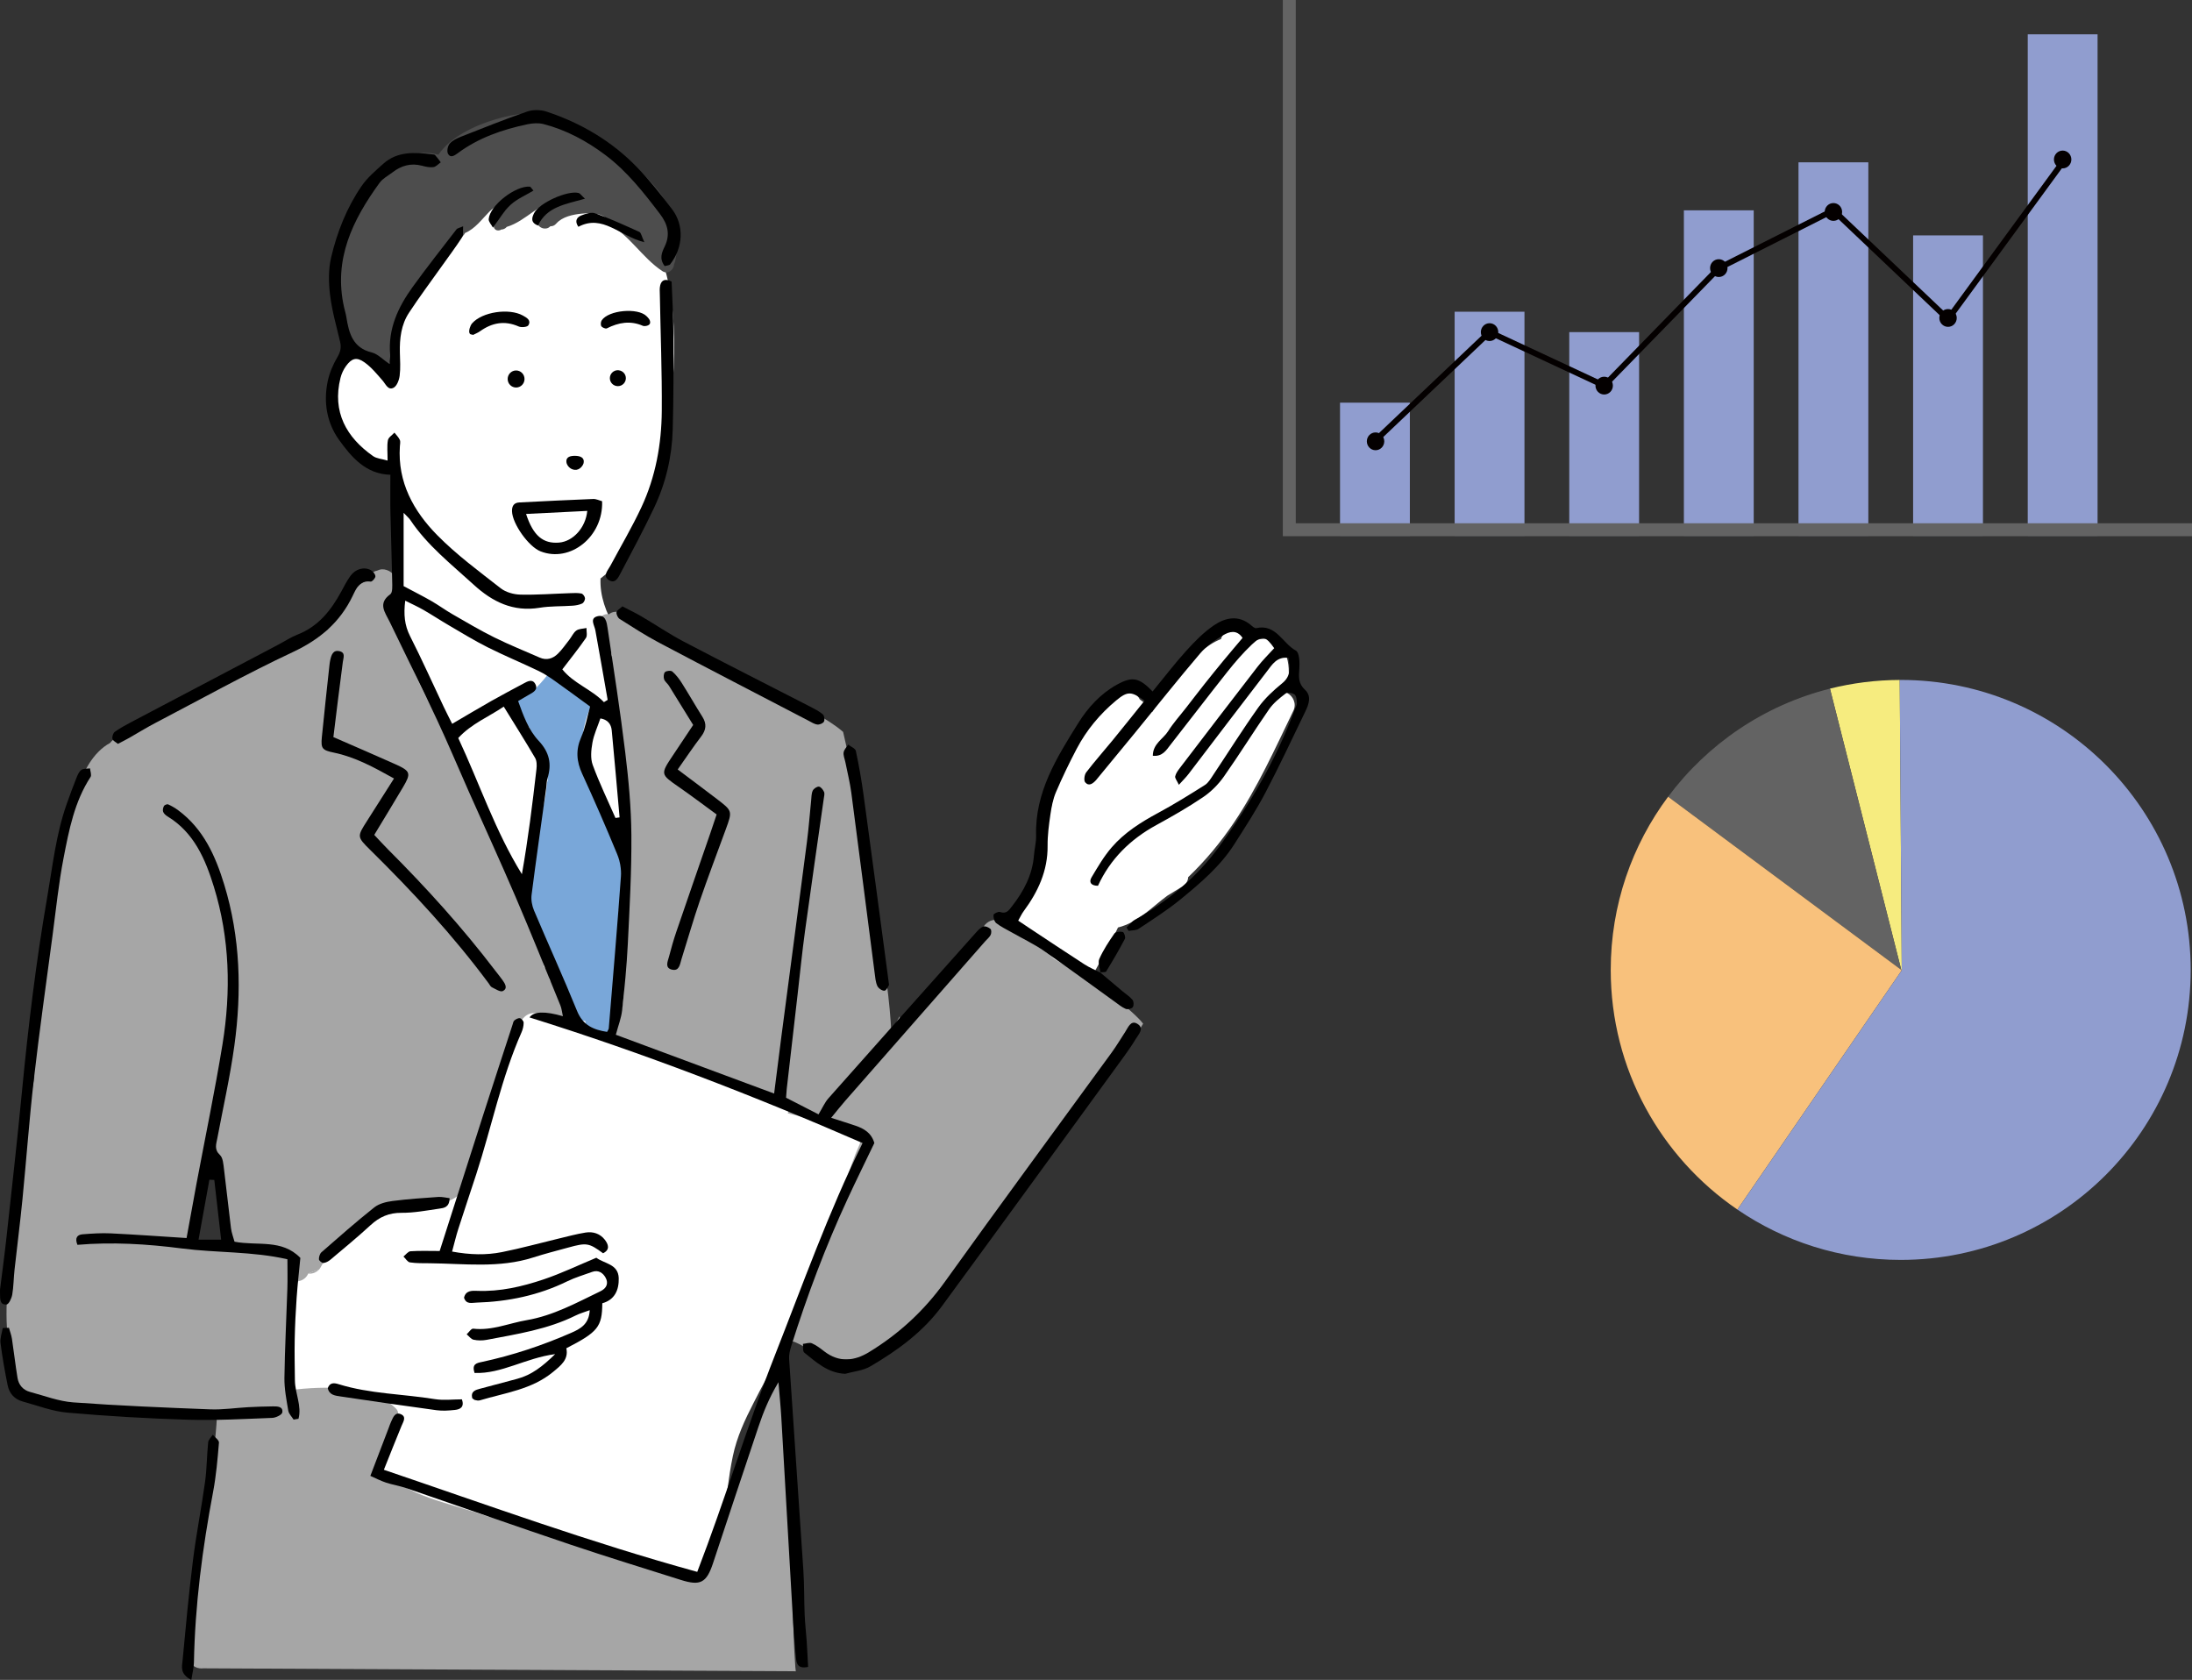 <?xml version="1.0" encoding="UTF-8"?><svg id="a" xmlns="http://www.w3.org/2000/svg" viewBox="0 0 1322.864 1013.76"><rect x="0" y="0" width="1322.864" height="1013.76" fill="#333333" stroke="none"/><defs><style>.c{fill:#a6a6a6;}.c,.d,.e,.f,.g,.h,.i,.j,.k,.l{stroke-width:0px;}.d{fill:#909dcf;}.e{fill:#4d4d4d;}.f{fill:#f8c17c;}.g{fill:#f6ec7f;}.h{fill:#040000;}.i{fill:#79a7d9;}.j{fill:#fff;}.k{fill:#000;fill-rule:evenodd;}.l{fill:#636363;}</style></defs><g id="b"><rect class="d" x="808.702" y="242.998" width="42.14" height="80.359"/><rect class="d" x="877.874" y="188.118" width="42.139" height="135.24"/><rect class="d" x="947.046" y="200.424" width="42.139" height="122.934"/><rect class="d" x="1016.217" y="126.924" width="42.14" height="196.434"/><rect class="d" x="1085.388" y="97.957" width="42.141" height="225.4"/><rect class="d" x="1154.56" y="142.058" width="42.141" height="181.3"/><rect class="d" x="1223.732" y="20.712" width="42.141" height="302.646"/><polygon class="l" points="781.988 315.778 781.988 0 774.179 0 774.179 315.778 774.179 323.588 781.988 323.588 1322.864 323.588 1322.864 315.778 781.988 315.778"/><path class="h" d="M829.773,267.835c-.463,0-.926-.184-1.269-.546-.666-.701-.637-1.809.064-2.473l69.171-65.661c.701-.665,1.81-.636,2.474.064.666.7.637,1.809-.064,2.474l-69.171,65.66c-.339.322-.772.481-1.204.481h-.001Z"/><path class="h" d="M968.114,234.457c-.248,0-.5-.053-.739-.164l-69.172-32.283c-.876-.408-1.255-1.45-.846-2.325.409-.876,1.452-1.254,2.325-.847l69.172,32.283c.877.409,1.255,1.451.847,2.326-.298.637-.929,1.01-1.587,1.01Z"/><path class="h" d="M968.115,234.457c-.44,0-.882-.165-1.222-.497-.692-.674-.706-1.782-.031-2.475l69.172-70.915c.674-.691,1.783-.705,2.475-.029.691.674.706,1.782.031,2.475l-69.172,70.914c-.344.351-.799.527-1.253.527h0Z"/><path class="h" d="M1037.288,163.543c-.64,0-1.256-.352-1.564-.963-.435-.862-.088-1.915.775-2.35l69.172-34.869c.862-.436,1.915-.089,2.35.775.435.863.089,1.916-.774,2.35l-69.171,34.869c-.253.127-.521.188-.787.188h0Z"/><path class="h" d="M1175.63,194.335c-.433,0-.865-.159-1.205-.481l-69.172-65.66c-.7-.665-.728-1.773-.063-2.474s1.772-.73,2.474-.064l69.172,65.661c.701.664.73,1.771.065,2.473-.344.362-.807.546-1.27.546h0Z"/><path class="h" d="M1175.629,194.335c-.358,0-.72-.109-1.032-.338-.779-.57-.949-1.665-.379-2.445l69.172-94.626c.57-.781,1.664-.951,2.445-.381.779.57.949,1.666.379,2.445l-69.171,94.627c-.343.469-.874.718-1.414.718Z"/><path class="h" d="M835.404,266.331c0,2.968-2.354,5.373-5.259,5.373s-5.26-2.405-5.26-5.373,2.354-5.373,5.26-5.373,5.259,2.404,5.259,5.373Z"/><path class="h" d="M904.202,200.424c0,2.969-2.354,5.375-5.259,5.375s-5.259-2.406-5.259-5.375,2.353-5.373,5.259-5.373,5.259,2.406,5.259,5.373Z"/><path class="h" d="M973.374,232.707c0,2.967-2.354,5.373-5.259,5.373s-5.259-2.406-5.259-5.373,2.353-5.373,5.259-5.373,5.259,2.405,5.259,5.373Z"/><path class="h" d="M1042.546,161.793c0,2.969-2.354,5.373-5.259,5.373s-5.26-2.404-5.26-5.373,2.355-5.373,5.26-5.373,5.259,2.404,5.259,5.373Z"/><path class="h" d="M1111.718,127.91c0,2.968-2.355,5.374-5.26,5.374s-5.259-2.406-5.259-5.374,2.354-5.373,5.259-5.373,5.26,2.405,5.26,5.373Z"/><path class="h" d="M1180.89,191.877c0,2.967-2.355,5.373-5.26,5.373s-5.259-2.406-5.259-5.373,2.354-5.373,5.259-5.373,5.26,2.404,5.26,5.373Z"/><path class="h" d="M1250.062,96.243c0,2.968-2.355,5.374-5.26,5.374s-5.26-2.406-5.26-5.374,2.355-5.373,5.26-5.373,5.26,2.406,5.26,5.373Z"/><path class="g" d="M1147.704,585.543l-1.227-175.21c-14.522.048-28.624,1.869-42.107,5.249l43.053,169.752.281.209h0Z"/><path class="l" d="M1104.37,415.582c-39.657,9.944-73.947,33.415-97.674,65.229l140.727,104.523-43.053-169.752h0Z"/><polygon class="d" points="1147.704 585.57 1147.704 585.543 1147.423 585.333 1147.542 585.806 1147.704 585.57"/><path class="f" d="M1147.423,585.333l-140.727-104.523c-21.75,29.163-34.625,65.333-34.625,104.515,0,60.098,30.3,113.113,76.451,144.623l99.02-144.142-.119-.473Z"/><path class="d" d="M1147.071,410.325c-.198,0-.395.007-.594.007l1.227,175.21.012.01,2.794-4.066-2.794,4.066,4.894,3.635-4.894-3.635-.012.018.006.816-.006-.816-.162.236,1.567,6.18-1.567-6.18-99.02,144.142c28.068,19.164,61.998,30.377,98.549,30.377,96.649,0,175-78.352,175-175s-78.351-175.001-175-175.001h0Z"/><polygon class="d" points="1147.704 585.543 1147.704 585.57 1147.716 585.552 1147.704 585.543"/><path class="j" d="M776.896,418.264c.75-4.93,1.13-9.88.84-14.8-.38-6.31-2.31-12.59-7.93-16.11-4.73-2.96-10.391-1.93-15.38.19-1.03-.77-2.08-1.4-3.15-1.9-.91-3.14-3.78-5.49-7.2-5.49-3.38,0-6.359,2.37-7.24,5.53-16.769,6.43-34.109,31.47-41.499,44.02-1.97-2.99-4.46-5.55-7.49-7.67-1.52-3.17-5.18-5.31-8.76-4.12-10.57,3.53-17.6,12.6-23.47,21.61-.26.42-.52.84-.78,1.25-.02.02-.04.04-.06.07-7.78,9.42-13.2,19.79-16.71,31.49-3.41,11.42-5.42,23.38-8.11,34.99-4.66,20.171-16.06,37.66-25.64,55.841-3.94,3.35-7.11,7.6-9.94,12.31-2.47,4.12-4.57,8.38-7.34,12.32-3.41,4.83-6.81,9.66-10.24,14.47-12.47,17.49-25.58,34.46-40.49,49.93-43.3-13.699-57.78-63.14-64.96-103.43-5.1-28.61-11.24-57.4-26.78-82.4-11.1-17.86-26.84-32.61-41.23-47.75-11.68-12.29-23.33-24.89-32.06-39.53-5.56-9.31-9.32-19.5-8.86-29.98,7.82-5.76,12.6-13.49,16.4-21.87,5.76-9.18,10.17-19.25,13.7-29.62,1.14-2.83,2.24-5.65,3.31-8.47.5-1.33.61-2.55.43-3.64,1.06-3.8,2.03-7.6,2.92-11.38,5.39-22.66,8.06-46.22,7.64-69.51-.36-20.09-2.86-42.12-12.87-59.94-10.41-18.54-30.27-30.68-50.13-36.73-14.04-4.28-29.25-5.22-43.61-2.09-16.16,3.53-30.4,14.39-41.07,26.63-5.88,6.75-10.86,14.27-15.09,22.13-4.63,8.59-6.55,17.6-7.84,27.18-.82,6.15-1.62,15.86-4.61,23.49-9.9,1.88-20.72,5.38-27.13,13.51-5.85,7.42-6.74,16.55-4.02,25.46,5.5,18,21.78,33.12,37.09,43.19,1.33,16.1-2.33,32.59,1.02,48.65,1.45,6.94,5.73,17.24,2.36,24.13-3.68,7.52-10.69,12.35-12.55,20.93-1.1,5.11,2.64,8.63,6.63,9.27-6.4,16.67-15.67,32.44-23.28,48.4-5.98,12.52-11.44,25.52-14.13,39.18-2.93,14.939-3.74,30.189-2.8,45.37.93,14.77,3.59,29.42,6.57,43.899,3.06,14.851,7.43,29.561,7.49,44.82.1,26.99-14.07,51.12-26,74.4-12.93,25.21-23.75,52.399-28.58,80.42-4.82,27.899-1.54,55.05,3.47,82.659,8.75,48.19,26.87,96.221,68.66,124.98,14.15,9.74,30.83,16.09,47.23,20.85,19.02,5.53,38.96,8.561,58.76,8.851,36.9.54,77.39-10.79,93.94-46.91,11.32-24.69,10.43-52.57,15.97-78.71,2.45-11.57,7.11-21.51,12.45-31.94,5.17-10.1,10.42-20.25,16.6-29.77,6.12-9.42,17.86-13.521,27.56-18.12,12.23-5.8,20.89-13.94,29.59-24.16,18.79-22.1,34.41-46.66,51.71-69.89,9.25-12.41,19.06-24.61,30.43-35.141,11.01-10.18,23.84-20.13,30.19-34.119,3.07-6.75,4.68-14,6.99-21.02,2.16-6.58,5.21-13.07,8.26-19.29,5.87-12,12.98-23.37,18.64-35.47,12.06-3,20.15-12.09,29.69-19.13,2.96-1.86,5.96-3.67,8.96-5.471,2.51-1.51,3.61-3.63,3.7-5.77,10.4-9.92,19.63-21.03,27.78-33.16,14.18-21.09,24.67-44.43,35.699-67.25,2.08-4.3-.18-8.88-3.649-10.67h-.001Z"/><path class="e" d="M392.902,109.898c-6.64-7.207-14.241-13.824-21.753-20.092-7.808-6.498-16.348-12.034-26.153-14.95-.742-.219-1.42-.273-2.042-.197-.055-.054-.099-.119-.164-.175-.972-.874-1.561-1.168-2.763-1.638-.065-.022-.119-.044-.185-.065-.044-.021-.087-.043-.131-.065-.765-.481-1.605-.765-2.578-.765-.12,0-.251.021-.371.032-11.117-5.962-26.633-3.319-37.925.077-12.144,3.647-26.667,10.297-34.3,21.293-23.457-6.573-41.387,17.646-50.833,36.288-12.558,24.831-14.218,58.039-.939,82.926,1.255,2.348,3.472,2.828,5.405,2.195,3.036,1.922,6.192,3.657,9.02,5.896,2.905,2.304,6.989,1.616,8.211-2.162,2.523-7.84,2.381-16.194,4.915-24.024,2.456-7.611,7.513-14.513,11.684-21.283,6.552-10.625,13.596-24.887,25.836-29.889,1.387-.567,2.282-1.55,2.785-2.675h.021c6.169-2.654,10.047-8.19,14.622-12.831,3.952-4.013,8.515-5.155,13.509-5.482-1.494,1.377-2.816,2.998-3.948,4.479-.031.04-.045.086-.072.127-.901.356-1.826.664-2.785.898-1.376.339-2.314,1.081-2.872,1.999-1.727,1.486-2.092,4.198-1.113,6.211v.526c0,1.363,1.137,2.5,2.5,2.5h.478c.612,0,1.076-.197,1.468-.504,1.512-.064,2.636-.703,3.393-1.625,5.995-1.802,11.029-5.668,16.107-9.238,4.892-3.462,10.144-6.88,15.833-5.93-3.221,1.399-6.061,3.21-8.233,5.395-2.758.243-4.155,2.459-4.221,4.719-.218.113-.424.246-.594.416-1.023,1.023-.88,2.497,0,3.535,1.355,1.6,3.169,2.434,5.257,1.99.852-.181,1.59-.668,2.228-1.285,1.192.076,2.426-.369,3.488-1.589,3.68-4.204,10.188-5.514,15.496-6.017,3.932-.382,10.177-.524,13.803,2.13-.064,1.561.622,3.123,2.424,4.117,12.689,6.999,20.181,20.387,32.215,28.392,3.614,2.392,7.043-.808,7.196-4.193.25-.415.436-.906.567-1.474,4.149-18.761-1.736-34.147-14.49-47.994h.004Z"/><path class="c" d="M685.198,612.741c-7.121-6.835-15.474-12.514-23.654-17.985-8.181-5.465-16.669-11.054-25.43-16.094-3.099-2.936-6.997-5.347-9.804-7.325-4.042-2.85-8.192-5.545-12.305-8.289-2.908-1.941-6.838-4.615-8.382-5.964-6.796-5.935-16.58,2.972-11.774,9.361-4.816,5.387-9.114,11.221-13.596,16.897-5.335,6.757-11.361,12.021-18.044,17.381-6.029,4.836-12.959,10.135-18.735,16.261-.175-1.194-.361-2.416-.554-3.65-1.962,3.468-3.803,6.952-4.933,10.721-2-41-12-80-17-121-2.834-20.783-7.454-40.683-12.172-61.367-5.145-4.491-11.351-8.102-16.027-10.795-15.408-8.867-32.126-15.365-48.562-22.026-12.82-5.198-23.695-12.667-35.261-20.234-7.721-5.046-15.495-10.079-23.63-14.447-4.204-2.249-11.184-6.486-16.206-4.487-.655.261-1.201.621-1.649,1.036-3.56-.873-7.96,3.025-5.656,7.273,3.07,5.648,5.578,11.52,7.654,17.549-1.063,1.735-1.383,3.94-1.057,6.159,1.797,12.213,2.587,24.55,3.783,36.83,1.195,12.277,3.399,24.322,5.41,36.476,1.963,11.868,3.633,23.685,3.028,35.746-.558,11.099-2.249,21.764-1.205,32.81-3.351,12.424-3.015,25.439-2.817,38.202.193,12.439.726,25.98-4.775,37.491-2.054,4.297-.491,9.681,4.482,11.018,8.971,2.411,18.058,4.567,27.128,6.799,11.604,6.722,23.196,13.401,36.205,17.201,12.472,3.643,24.713,8.989,37.61,10.994-.598,2.205-1.215,4.405-1.841,6.603,15.82,3.696,31.444,8.667,47.558,12.17-3,1-4,4-4,6-7.496,16.657-11.525,34.01-16.128,52.055-1.044.952-1.877,2.202-2.437,3.618-6.437,16.281-18.731,31.01-18.406,49.208-2.03,4.545-3.801,9.211-5.028,14.119,8,2,13,8,20,10,52,11,74-46,104-78,9-9,14-21,21-32,23.664-32.183,49.108-58.106,67.875-91.315-1.439-1.851-3.13-3.532-4.663-4.999h-.002Z"/><path class="c" d="M192.276,766.413c-2.294.536-4.326,1.266-6.123,2.168,2.127.287,4.551-.642,6.123-2.168Z"/><path class="c" d="M479.986,1006.054c-1.991-26.877-1.012-52.763-3.962-79.631.291-.798.462-1.694.462-2.702,0-14.449-.037-28.895-.667-43.334-.105-2.416-1.128-4.228-2.594-5.436.503-17.708-1.706-35.416.397-53.123-4.621,6.366-9.028,13.158-13.628,19.565,2.305,5.686,1.929,11.629-3.062,14.057-.11,2.797-.332,5.586-.639,8.367-.203.387-.388.795-.539,1.243-7.454,22.161-17.032,43.637-22.178,66.488-3.732,7.338-7.66,14.519-11.59,21.506-4,6-21-6-31-11-.199-.066-.403-.147-.61-.238-.163.661-.327,1.322-.489,1.985-30.453-7.988-60.516-17.278-90.156-27.837-1.946-.066-3.864-.346-5.746-.91-22-8-49-12-63-28-7-9,15-30,8-37-14-14-42-14-65-11,3.238-19.429-7.26-51.29,6.122-65.912,2.656-.373,4.902-2.173,5.912-4.587.045.007.088.02.134.025,1.797-.902,3.828-1.632,6.123-2.168.488-.474.897-1.002,1.186-1.573,4.067-8.055,13.091-13.265,19.307-19.565,5.166-5.236,9.78-11.755,15.32-16.872.893.132,1.857.112,2.891-.116,17.102-3.777,42.346,5.287,51.663-14.858,5.21-11.266,8.296-23.838,12.176-35.605,4.761-14.441,9.09-29.051,11.399-44.108.101-.659.137-1.315.119-1.961,2.949-5.74,5.092-12.331,9.372-17.232,5.55-6.356,11.904-1.195,18.617-.235,4.043.577,8.04-.928,9.226-5.238.895-3.252-.839-7.769-4.237-8.969-.293-.316-.587-.633-.872-.955-1.48-2.114-3.048-4.15-4.82-6.041-.427-.455-.887-.821-1.366-1.123-.23-.273-.456-.547-.691-.815.114-.474.155-1.003.108-1.587-.207-2.601-1.507-4.532-3.309-6.05-3.068-16.619-9.293-32.574-15.855-48.092-7.994-18.913-17.276-37.237-26.044-55.789-9.238-19.569-19.11-38.713-28.862-58.041-9.5-18.837-17.952-38.34-21.774-59.175,2.594-1.218,4.224-4.515,2.183-7.162.354-.56.603-1.154.743-1.784.414-1.855.295-2.158-.006-4.021-.18-1.116-1.24-2.677-2.022-3.429-.568-.546-1.24-1.069-1.955-1.439-1.826-.943-3.758-1.312-5.779-.756-.477.131-.938.311-1.377.534-3.005.574-5.418,2.986-5.994,5.991-2.843.993-5.573,2.913-8.037,5.753-3.1,3.571-5.459,7.765-7.731,11.893-2.497,4.554-5.248,8.566-8.598,12.394-5.136,1.898-10.195,5.752-13.907,8.142-10.368,6.677-21.666,11.103-32.997,15.905-25.427,10.776-49.634,24.199-73.832,37.471-1.626.022-3.303.569-4.837,1.846-.808.672-1.601,1.381-2.385,2.107-.032.018-.064.036-.097.053-1.188.649-2.052,1.462-2.651,2.365-10.742,5.824-16.782,18.208-20.129,29.45-.499,1.673-.431,3.17.019,4.451-3.945,7.79-4.857,17.504-6.784,25.665-1.867,7.907-3.593,15.918-4.751,23.993-7.728,37.983-15.249,76.305-14.752,115.219.013.988.226,1.887.58,2.696-3.579,20.741-6.03,41.643-8.569,62.533-3.271,14.731-5.6,29.63-6.01,44.771-.047,1.754.529,3.227,1.47,4.388-.264,1.41-.52,2.821-.765,4.233-.181.426-.331.886-.438,1.385-4.186,19.54-2.442,40.44.424,60.075,1.263,8.652,4.61,14.911,12.84,18.348,3.624,1.513,7.973,2.339,12.311,2.628-.004-.02-.006-.036-.01-.057,15-1,29,3,43,4,19,0,37,0,56,2-.88,15.842-2.924,31.878-6.896,47.34,1.257.337,2.516.662,3.771,1.007-6.489,13.804-9.039,29.451-10.954,44.404-2.241,17.493-2.789,35.193-2.802,52.814-.003,4.292,2.948,6.675,6.233,7.158.002.004.003.008.005.012h.093c.74.101,1.494.104,2.235.012l357.596,1.779c-.099-.842-.206-1.684-.283-2.525h.001ZM113.986,749.054c5-18,3-38,14-54,4.853,19.414,6.889,38.826,11.577,57.326-8.513-.645-16.777-3.326-25.577-3.326Z"/><path class="i" d="M367.05,497.378c-2.258-6.745-4.791-13.395-7.704-19.885-1.64-3.653-3.549-7.404-6.211-10.45-2.682-12.653-2.894-25.58,2.642-38.82,1.171-2.809.311-5.62-1.438-7.43-5.725-5.91-11.93-10.855-18.348-15.268-1.633-1.134-3.489-.93-4.837.843-3.16,4.177-6.601,7.85-10.148,11.372-1.796-.348-3.719-.091-5.303.837-3.649,2.138-4.584,6.638-2.691,10.261.694,1.328,1.524,2.559,2.373,3.792.417.606.826,1.216,1.22,1.838.19.306.373.617.546.934.062.109.111.192.152.26.488,1.292,1.234,2.428,2.169,3.325.795,2.778,1.793,5.484,2.93,8.148,3.168,7.441,7.545,14.498,8.139,23.374.01.154.013.31.022.464-.313.767-.519,1.624-.576,2.581-.509,8.509-3.098,16.707-4.865,25.006-1.434,6.735-1.889,13.054-3.004,19.754-1.828,10.976-5.046,25.02.374,35.52-.165,6.053.406,11.918,2.501,17.855,1.668,4.704,4.029,8.963,6.035,13.4,2.051,4.512,3.338,9.48,4.749,14.389,3.425,11.968,9.971,15.528,17.463,16.773.042,1.884.699,3.748,1.961,5.123.019.058.035.116.053.174,1.254,3.887,5.154,6.358,9.226,5.238,3.81-1.049,6.494-5.335,5.238-9.227-.015-.047-.029-.094-.044-.141,2.253-.451,3.521-3.954,3.074-6.833-2.565-16.402-.56-33.288.355-49.8.213-3.877.324-7.709.318-11.506,1.186-.927,2.06-2.193,2.297-3.733,2.647-17.194-3.302-32.141-8.668-48.17v.002Z"/><path class="k" d="M235.593,286.532c0,7.966-.125,15.239.027,22.506.293,13.991.808,27.976,1.071,41.968.049,2.608.312,6.565-1.16,7.624-7.788,5.604-3.041,11.05-.427,16.49,9.519,19.808,19.339,39.474,28.673,59.367,6.642,14.155,12.656,28.604,19.003,42.899,9.453,21.287,19.188,42.453,28.364,63.86,9.31,21.719,18.111,43.658,27.057,65.533.764,1.867.94,3.975,1.504,6.48-10.944-3.155-17.656-2.91-20.136.736,68.322,21.354,134.724,46.971,200.986,75.809-20.616,41.822-35.978,85.082-52.79,127.787-16.932,43.014-30.141,87.32-46.977,130.998-64.44-17.713-126.211-40.223-189.122-61.605,3.717-9.277,7.098-17.883,10.631-26.424,1.022-2.471,3.072-5.41-.087-6.984-3.808-1.898-4.984,1.865-6.245,4.541-.566,1.201-.964,2.482-1.44,3.727-3.528,9.23-7.056,18.461-11.014,28.818,2.871,1.262,5.991,2.91,9.294,4.01,4.095,1.363,8.428,2.021,12.509,3.42,33.031,11.324,65.964,22.939,99.057,34.078,22.066,7.428,44.333,14.26,66.534,21.283,11.726,3.709,15.457,1.756,19.358-9.959,9.15-27.476,18.184-54.992,27.447-82.432,2.922-8.658,6.285-17.188,12.084-26.922.693,8.393,1.343,14.66,1.709,20.943,2.416,41.527,4.746,83.06,7.17,124.588.406,6.976,1.1,13.939,1.723,20.904.318,3.549,1.162,6.662,7.301,5.371-.281-5.164-.508-10.338-.857-15.504-.357-5.301-1.004-10.588-1.223-15.895-.37-8.963-.197-17.957-.785-26.904-2.795-42.543-5.802-85.074-8.6-127.617-.168-2.555.525-5.277,1.309-7.767,9.504-30.205,20.594-59.812,33.901-88.559,5.302-11.453,10.888-22.773,16.225-33.9-1.782-6.145-6.284-8.756-11.492-10.504-5.136-1.725-10.311-3.334-14.573-4.705,3.122-3.785,5.781-7.188,8.624-10.43,28.12-32.078,56.27-64.131,84.413-96.188,1.096-1.248,2.5-2.338,3.214-3.772.495-.994.551-3.006-.086-3.584-1.061-.963-3.082-1.873-4.251-1.478-1.707.576-3.194,2.168-4.471,3.598-29.736,33.31-59.461,66.629-89.073,100.049-2.23,2.518-3.607,5.791-5.988,9.713-6.099-3.127-13.015-6.674-19.593-10.047.197-2.635.25-3.959.4-5.272,2.198-19.188,4.407-38.373,6.619-57.559,1.449-12.56,2.691-25.148,4.405-37.672,3.657-26.726,7.565-53.419,11.351-80.127.185-1.308.613-2.837.14-3.917-.58-1.324-1.915-3.072-3.065-3.186-1.205-.118-3.16,1.204-3.74,2.402-.826,1.707-.764,3.869-.967,5.85-.851,8.286-1.447,16.602-2.518,24.858-5.094,39.3-10.323,78.583-15.478,117.874-1.451,11.06-2.814,22.131-4.35,34.232-33.164-12.318-65.046-24.158-95.529-35.48,1.463-5.529,3.279-10.08,3.794-14.775,1.454-13.24,2.759-26.521,3.419-39.822,1.089-21.941,2.32-43.915,2.168-65.866-.115-16.615-1.69-33.289-3.69-49.806-3.04-25.12-6.936-50.138-10.673-75.169-.505-3.383-1.202-8.449-6.208-7.085-4.755,1.296-1.732,5.363-1.174,8.436,2.541,13.99,4.962,28.003,7.426,42.008-.751.454-1.502.908-2.253,1.363-7.509-7.775-18.278-11.238-25.108-19.786,5.111-6.701,9.914-12.648,14.235-18.927.976-1.418.273-3.991.343-6.031-2.069.461-4.514.394-6.107,1.525-1.798,1.277-2.775,3.677-4.208,5.511-2.248,2.878-4.35,5.925-6.935,8.472-3.024,2.979-6.774,4.197-10.993,2.342-9.128-4.016-18.408-7.727-27.334-12.15-8.626-4.275-16.932-9.208-25.288-14.01-4.311-2.479-8.341-5.447-12.649-7.931-4.976-2.868-10.118-5.446-16.841-9.032v-44.229c2.219,2.342,3.279,3.185,3.995,4.258,10.31,15.453,24.81,26.779,38.301,39.119,11.317,10.351,23.819,16.528,39.756,13.911,6.536-1.074,13.291-.773,19.937-1.247,1.956-.14,4.011-.499,5.757-1.319.917-.432,1.796-2.116,1.719-3.164-.077-1.044-1.234-2.674-2.157-2.859-2.221-.448-4.586-.294-6.887-.219-9.985.324-19.977,1.111-29.947.875-4.034-.097-8.778-1.405-11.889-3.837-13.094-10.236-26.621-20.191-38.239-31.975-14.33-14.533-24.027-31.98-22.609-53.621.087-1.328.455-2.852-.041-3.953-.728-1.614-2.12-2.929-3.228-4.371-1.38,1.523-3.647,2.888-3.954,4.604-.623,3.479-.186,7.149-.186,12.263-3.562-1.048-6.618-1.201-8.739-2.689-16.054-11.255-24.811-26.631-19.693-47.17.627-2.516,1.793-5.062,3.314-7.155,3.409-4.69,6.324-5.653,11.029-2.366,4.206,2.939,7.605,7.125,11.035,11.046,1.938,2.216,3.31,6.113,6.671,4.377,1.99-1.027,3.337-4.636,3.666-7.248.579-4.59.244-9.308.132-13.969-.204-8.485.768-16.821,5.485-24.011,6.186-9.426,12.953-18.472,19.481-27.673,4.232-5.965,8.637-11.815,12.613-17.945.913-1.408.383-3.752.582-6.578-2.294,1.009-3.467,1.148-3.971,1.802-8.915,11.571-17.991,23.03-26.534,34.873-8.734,12.107-14.906,25.259-13.524,40.831.133,1.501-.233,3.046-.457,5.575-4.076-2.757-7.028-6.051-10.573-6.913-11.652-2.838-13.869-11.781-15.435-21.517-.316-1.967-.929-3.885-1.366-5.834-6.487-28.916,5.181-52.708,21.457-75.08,1.885-2.591,5.1-4.225,7.734-6.257,5.306-4.093,11.124-5.812,17.812-4.043,2.238.592,4.669,1.155,6.895.855,1.594-.214,2.993-1.885,4.478-2.905-1.122-1.457-2.174-2.976-3.409-4.33-.371-.407-1.242-.42-1.897-.497-10.402-1.221-20.814-1.987-29.383,5.694-4.663,4.18-9.613,8.365-13.108,13.457-8.938,13.02-14.729,27.697-18.342,42.954-1.715,7.242-1.582,15.241-.679,22.703,1.154,9.539,3.832,18.905,6.058,28.298.823,3.472.239,6.127-1.644,9.31-2.642,4.464-4.767,9.509-5.835,14.575-2.66,12.626-.491,25.143,6.879,35.38,7.463,10.366,16.109,20.606,30.95,21.023h0ZM276.55,445.374c8.073-8.731,18.368-12.751,27.459-18.947,6.855,11.119,13.062,20.919,18.912,30.927,1.056,1.806,1.091,4.524.836,6.732-2.427,21.101-5.019,42.185-8.796,63.466-16.07-25.965-25.52-54.564-38.412-82.178h.001ZM357.538,448.162c.859-4.849,3.041-9.463,4.794-14.611,4.384.698,6.484,3.392,6.853,7.226,1.681,17.488,3.172,34.995,4.731,52.497-.826.117-1.652.236-2.478.355-4.657-10.647-9.754-21.131-13.742-32.023-1.463-3.996-.934-9.067-.159-13.443h.001ZM244.553,362.496c4.152,2.086,7.677,3.659,11.004,5.576,5.174,2.981,10.163,6.282,15.321,9.291,7.747,4.518,15.403,9.241,23.408,13.258,10.093,5.064,20.549,9.398,30.739,14.274,3.474,1.662,6.729,3.857,9.89,6.086,6.783,4.781,13.439,9.741,21.216,15.408-1.692,6.006-2.814,12.591-5.405,18.536-3.357,7.704-2.802,14.574.623,22.037,7.36,16.038,14.407,32.23,21.122,48.546,1.693,4.113,2.577,9.008,2.259,13.43-2.202,30.561-4.817,61.093-7.334,91.632-.048.588-.524,1.143-1.015,2.152-8.094-1.24-14.585-3.892-18.146-12.666-8.261-20.357-17.408-40.353-25.957-60.598-1.213-2.871-1.856-6.404-1.464-9.466,2.74-21.463,5.823-42.879,8.79-64.312.274-1.98.217-4.054.797-5.935,2.67-8.649,1.223-15.714-5.317-22.686-6.083-6.485-9.24-15.147-12.396-23.989,2.526-1.476,4.457-2.635,6.418-3.741,2.659-1.5,5.954-3.076,3.836-6.727-1.771-3.053-4.665-1.375-7.05-.089-6.445,3.475-12.937,6.868-19.307,10.477-7.769,4.402-15.433,8.991-23.707,13.83-2.002-4.024-3.668-7.24-5.219-10.512-6.704-14.145-13.096-28.448-20.179-42.4-3.336-6.573-3.957-13.058-2.928-21.414v.002Z"/><path class="k" d="M784.139,403.693c.281-3.751.066-9.914-2.049-11.047-8.07-4.323-11.947-16.302-23.953-13.581-.912.207-2.303-1.059-3.277-1.873-7.438-6.22-15.336-4.507-22.182.124-6.23,4.215-11.689,9.798-16.775,15.422-7.094,7.843-13.523,16.284-20.307,24.554-8.176-8.493-12.326-9.223-21.617-4.072-9.87,5.471-17.424,13.832-23.17,23.021-13.023,20.832-26.283,41.857-25.527,68.034.114,3.955-.984,7.93-1.293,11.914-.91,11.754-6.137,21.605-13.223,30.686-1.856,2.379-3.387,4.914-7.283,3.479-1.023-.377-3.853,1.033-3.905,1.762-.118,1.658.47,4.045,1.671,4.984,2.855,2.23,6.224,3.81,9.402,5.623,6.355,3.625,13.031,6.783,19.024,10.93,14.51,10.039,28.698,20.541,43.03,30.838,2.158,1.549,4.254,3.32,6.654,4.34,1.146.486,3.561-.08,4.268-1.022.717-.955.629-3.44-.154-4.402-1.641-2.02-3.98-3.465-6.014-5.172-4.456-3.746-8.9-7.506-13.35-11.26-.009-.081-.024-.164-.035-.245-.079.005-.162.008-.236.017.004.003.15.131.228.198l.046.04c-3.232-1.66-6.632-3.065-9.67-5.027-11.457-7.404-22.799-14.99-34.182-22.512-1.84-1.217-3.666-2.451-5.766-3.856,1.277-2.24,2.088-4.066,3.248-5.635,8.711-11.774,14.634-24.456,14.486-39.562-.061-6.289.787-12.629,1.701-18.875.67-4.566,1.549-9.262,3.346-13.468,3.791-8.873,8-17.591,12.488-26.136,5.945-11.321,14.08-21.078,23.869-29.213,6.992-5.81,9.229-5.44,17.123.139-6.471,8.03-12.865,16.058-19.363,24.002-5.269,6.444-10.82,12.669-15.873,19.276-1.089,1.424-1.543,4.905-.608,5.994,2.304,2.685,4.713.694,6.626-1.392.225-.244.414-.521.627-.778,7.619-9.25,15.266-18.478,22.853-27.753,13.076-15.986,25.904-32.184,39.303-47.894,3.791-4.444,8.9-8.025,13.984-11.017,3.391-1.994,8.027-3.635,11.58,1.693-3.986,4.733-7.848,9.244-11.627,13.823-3.818,4.627-7.592,9.291-11.316,13.993-3.723,4.701-7.359,9.472-11.041,14.208-3.68,4.737-7.752,9.226-10.938,14.275-2.967,4.706-9.207,7.517-9.23,14.818,5.85.609,8.117-3.398,10.633-6.602,11.527-14.675,22.818-29.536,34.426-44.145,4.549-5.727,9.377-11.316,14.67-16.344,6.125-5.816,8.398-5.159,13.531,2.165-3.381,3.737-6.973,7.225-10.006,11.144-15.707,20.288-31.283,40.677-46.861,61.065-1.191,1.56-2.478,3.281-2.891,5.115-.254,1.133,1.064,2.619,2.223,5.132,2.469-2.739,4.285-4.495,5.803-6.48,15.785-20.646,31.459-41.382,47.332-61.962,3.135-4.065,6.027-9.094,12.998-8.162.787,5.648,1.789,10.787-3.707,15.265-5.324,4.337-10.564,9.161-14.523,14.712-9.475,13.284-18.145,27.141-27.211,40.717-1.453,2.174-2.894,4.706-4.996,6.034-9.275,5.859-18.613,11.668-28.266,16.867-10.365,5.582-20.246,11.816-27.941,20.719-4.736,5.478-8.467,11.889-12.195,18.15-1.69,2.84-.427,5.062,3.881,5.072,7.43-16.148,19.508-28.049,35.17-36.611,9.629-5.264,19.199-10.73,28.273-16.875,4.799-3.25,9.187-7.649,12.535-12.395,9.402-13.338,17.994-27.246,27.303-40.655,2.574-3.71,6.332-6.723,9.976-9.493,1.102-.837,4.135-.401,5.379.589,1.143.91,1.35,3.336,1.432,5.12.059,1.23-.785,2.506-1.244,3.755-11.023,29.928-27.053,57.354-45.631,82.877-13.26,18.215-30.869,32.985-50.92,44.204-1.932,1.082-3.351,3.078-5.008,4.65.406.684.812,1.367,1.219,2.049,2.037-.381,4.461-.182,6.047-1.238,8.551-5.697,17.287-11.226,25.215-17.721,12.1-9.909,24.129-20.079,32.646-33.499,6.42-10.119,13.016-20.185,18.582-30.777,8.51-16.188,16.23-32.791,24.213-49.254,2.1-4.331,3.805-9.267-.238-13.002-4.103-3.79-3.805-7.762-3.441-12.582h-.001Z"/><path class="k" d="M46.72,751.227c20.891-1.793,42.1-.529,63.069,2.191,21.019,2.727,42.476,1.666,63.67,6.525,0,6.44.151,12.057-.028,17.662-.574,17.979-1.538,35.947-1.779,53.928-.088,6.586,1.227,13.227,2.325,19.772.322,1.92,2.095,3.598,3.203,5.385.987-.166,1.973-.332,2.959-.496,2.086-7.685-2.061-15.371-2.158-23.057-.104-8.332-.287-16.668-.12-24.996.167-8.316.569-16.635,1.156-24.932.583-8.252,1.523-16.479,2.248-24.104-11.238-11.574-25.885-7.086-39.729-9.77-.697-2.59-1.786-5.35-2.146-8.201-1.506-11.891-2.71-23.82-4.221-35.709-.372-2.924-.598-6.699-2.442-8.42-3.567-3.33-2.253-6.508-1.582-10.06,3.517-18.639,7.709-37.188,10.295-55.957,4.498-32.647,3.611-65.219-6.072-96.993-5.286-17.346-12.582-33.805-27.912-45.08-1.847-1.357-3.87-2.537-5.957-3.473-.623-.279-2.189.307-2.534.932-.553,1.004-.884,2.533-.505,3.539.423,1.121,1.602,2.137,2.693,2.803,16.004,9.758,22.809,25.855,27.931,42.469,9.591,31.104,10.39,63.048,5.201,94.968-4.592,28.246-10.471,56.283-15.747,84.42-2.005,10.693-3.915,21.404-5.95,32.559-15.888-1.006-30.817-2.096-45.764-2.822-5.623-.273-11.3.115-16.926.553-3.087.24-4.937,1.963-3.178,6.365h0ZM126.368,711.926c.985.045,1.97.09,2.956.137,1.353,11.805,2.707,23.609,4.131,36.029h-13.64c2.291-12.648,4.422-24.406,6.553-36.166Z"/><path class="k" d="M363.495,786.483c7.488-2.041,10.089-8.033,9.91-15.092-.221-8.664-8.638-8.709-13.518-12.375-10.955,4.559-21.18,9.49-31.857,13.078-12.931,4.346-26.241,7.457-40.128,6.895-3.204-.131-6.865-.215-7.858,4.158,1.333,4.168,4.614,3.037,7.48,2.949,19.162-.58,37.534-4.385,54.872-12.883,4.754-2.33,9.934-3.795,14.923-5.643,3.894-1.441,6.731.74,8.238,3.621,1.705,3.262.605,6.225-3.224,8.066-14.385,6.918-28.426,14.693-44.436,17.418-10.742,1.828-21.025,6.461-32.33,5.142-1.162-.137-2.613,2.207-3.93,3.4,1.384,1.141,2.626,2.938,4.182,3.271,2.542.545,5.366.549,7.934.061,18.288-3.486,36.775-6.281,53.722-14.717,2.455-1.223,5.153-1.955,8.427-3.17-.417,8.477-5.658,11.254-11.211,13.682-17.403,7.611-35.346,13.576-53.931,17.57-3.004.644-6.214,1.18-4.34,6.637,16.354.609,30.762-9.043,48.618-11.377-7.618,7.451-14.297,12.645-22.927,14.912-7.385,1.939-14.754,3.941-22.133,5.902-3.002.797-5.999,1.566-4.991,5.787.575.402,1.064.965,1.655,1.108.943.227,2.04.463,2.923.199,15.178-4.547,31.315-6.486,44.207-17.15,4.791-3.963,9.467-7.535,8.013-14.293,19.114-9.822,21.58-12.906,21.708-27.158l.002.002Z"/><path class="k" d="M524.492,815.965c-8.918,5.443-18.089,6.445-27.018-.422-2.37-1.822-4.8-3.727-7.504-4.895-1.472-.637-3.575.191-5.395.359.222,1.793-.235,4.435.774,5.244,7.24,5.797,14.23,12.361,24.736,12.803,5.08-1.432,10.728-1.893,15.141-4.469,16.473-9.617,31.863-20.869,43.279-36.435,36.859-50.252,73.475-100.686,110.156-151.068,2.351-3.228,4.627-6.535,6.674-9.963,1.756-2.939,5.598-6.603.951-9.34-3.855-2.27-5.457,2.234-7.219,4.947-2.719,4.189-5.287,8.492-8.223,12.525-33.541,46.074-67.393,91.926-100.592,138.244-12.477,17.404-27.668,31.424-45.762,42.469h.002Z"/><path class="k" d="M3.979,787.225c1.34-.115,3.03-3.742,3.41-5.959.837-4.893.828-9.922,1.37-14.873,1.557-14.217,3.39-28.406,4.796-42.637,2.388-24.162,4.113-48.395,6.887-72.51,3.344-29.066,7.451-58.045,11.308-87.051,2.06-15.488,3.647-31.081,6.616-46.401,3.278-16.916,6.556-34.006,16.275-48.903.761-1.166-.167-3.434-.311-5.19-1.799.271-4.012-.008-5.287.955-1.454,1.099-2.289,3.218-3.013,5.045-2.079,5.25-4.046,10.549-5.913,15.879-6.308,18.008-8.336,36.875-11.574,55.55-6.765,39.029-11.52,78.271-15.302,117.676-2.828,29.461-6.161,58.873-9.371,88.295-1.155,10.58-2.61,21.127-3.862,31.162,0,1.207-.021,1.873.004,2.537.112,2.963-.283,6.785,3.967,6.424h0Z"/><path class="k" d="M204.982,393.001c-3.932-.979-5.003,2.209-5.672,5.295-.211.975-.363,1.965-.469,2.956-1.556,14.54-3.191,29.073-4.608,43.627-.661,6.792.2,7.858,7.247,9.314,12.911,2.666,24.208,8.878,36.3,15.607-5.615,8.84-10.927,17.225-16.262,25.596-6.023,9.453-6.147,9.565,1.942,17.545,25.618,25.268,50.028,51.597,71.491,80.548.594.801,1.071,1.906,1.878,2.291,2.157,1.029,5.104,3.041,6.581,2.314,3.268-1.609,1.353-4.498-.202-6.709-1.338-1.902-2.849-3.684-4.26-5.535-19.796-25.992-41.672-50.142-64.759-73.224-2.79-2.789-5.434-5.725-8.326-8.783,5.967-9.889,11.686-19.24,17.279-28.668,5.064-8.536,4.698-9.816-4.603-14.002-12.048-5.421-24.202-10.606-37.343-16.345,1.865-15.029,3.665-30.159,5.687-45.26.359-2.684,1.722-5.664-1.901-6.567h0Z"/><path class="k" d="M287.461,708.479c9.261-28.459,15.107-58.006,27.298-85.535.788-1.779,1.259-3.838,1.263-5.767.002-.949-1.267-2.479-2.206-2.697-.996-.232-2.462.557-3.382,1.316-.672.555-.844,1.762-1.152,2.707-5.876,18.027-11.789,36.041-17.593,54.09-8.847,27.514-17.617,55.051-26.349,82.354-6.397,0-12.013-.229-17.587.154-1.489.102-2.851,2.068-4.27,3.18,1.295,1.234,2.46,3.316,3.912,3.541,3.919.602,7.958.484,11.952.525,20.907.213,41.95,3.102,62.5-3.51,6.961-2.238,14.064-4.039,21.121-5.976,11.095-3.045,12.442-2.805,20.995,3.453,4.353-2.168,3.192-5.375,1.06-8.146-2.859-3.717-7.135-5.076-11.624-4.354-5.563.895-11.034,2.393-16.525,3.707-11.319,2.709-22.553,5.834-33.958,8.096-9.47,1.877-19.112,1.68-30.083-.328,1.462-5.367,2.432-9.535,3.734-13.594,3.56-11.096,7.291-22.135,10.897-33.215h-.003Z"/><path class="k" d="M408.208,562.17c-1.718,5.033-3.175,10.168-4.515,15.318-.709,2.726-2.572,6.494,1.623,7.619,4.685,1.256,4.985-3.201,5.943-6.236,3.701-11.728,7.066-23.57,11.059-35.199,4.969-14.478,10.436-28.784,15.68-43.167,4.031-11.057,4.06-11.103-5.181-18.191-7.604-5.832-15.304-11.539-23.823-17.951,4.978-7.054,9.357-13.642,14.152-19.913,3.045-3.983,3.447-7.607.758-11.866-4.265-6.756-8.217-13.71-12.484-20.463-1.582-2.502-3.457-4.934-5.666-6.863-.832-.726-3.461-.495-4.395.312-.855.74-1.014,3.001-.594,4.308.476,1.479,2.072,2.556,2.946,3.954,4.904,7.851,9.737,15.746,14.62,23.667-4.377,6.567-8.242,12.369-12.111,18.168-7.757,11.623-7.691,11.526,3.47,19.276,7.599,5.276,14.979,10.867,22.796,16.562-1.469,4.369-2.592,7.793-3.768,11.201-6.841,19.82-13.738,39.62-20.511,59.464h.001Z"/><path class="k" d="M71.152,448.902c2.581-1.354,4.659-2.374,6.669-3.514,5.213-2.956,10.301-6.148,15.607-8.922,27.75-14.512,55.163-29.753,83.488-43.049,16.215-7.612,28.339-17.939,35.992-33.955,2.084-4.362,4.134-9.38,10.816-8.479.855.115,2.857-2.104,2.827-3.199-.035-1.283-1.455-2.993-2.728-3.691-4.053-2.226-9.23-.827-12.314,3.418-2.142,2.948-3.815,6.252-5.561,9.47-6.164,11.361-13.834,21.079-26.429,25.983-4.007,1.56-7.664,4.016-11.497,6.033-29.477,15.519-58.965,31.016-88.428,46.56-3.533,1.864-7.077,3.779-10.316,6.09-1.03.735-1.718,2.982-1.41,4.26.285,1.184,2.11,1.996,3.285,2.995h0Z"/><path class="k" d="M276.175,92.496c12.548-9.321,26.956-14.292,42.035-17.487,3.157-.669,6.743-.927,9.81-.133,13.679,3.543,26.018,10.194,37.211,18.59,13.144,9.858,23.266,22.742,33.141,35.765,4.586,6.047,6.26,12.23,2.793,19.484-1.67,3.495-3.523,7.352-.024,11.868,1.494-.449,2.772-.429,3.256-1.039,7.934-10.028,8.64-23.555,1.184-33.286-6.676-8.714-13.495-17.414-21.107-25.293-15.277-15.813-33.858-26.724-54.668-33.62-3.548-1.176-8.174-1.227-11.685-.014-13.497,4.664-26.768,9.991-40.061,15.229-2.433.959-5.062,2.241-6.689,4.15-1.186,1.392-1.812,4.558-1.022,6.053,1.456,2.756,3.81,1.231,5.826-.267Z"/><path class="k" d="M164.32,855.659c2.158-.082,5.825-1.855,6.051-3.281.574-3.615-2.906-3.689-5.569-3.658-4.99.061-9.983.213-14.967.48-7.63.408-15.278,1.605-22.874,1.312-27.602-1.062-55.217-2.195-82.76-4.207-8.798-.643-17.416-4.002-26.067-6.305-4.24-1.129-6.865-4.227-7.564-8.467-1.292-7.836-2.168-15.74-3.365-23.596-.344-2.258-1.195-4.44-1.814-6.656l-3.75.164c-.487,3.031-1.694,6.154-1.325,9.078,1.078,8.555,2.605,17.066,4.314,25.522.989,4.895,4.158,8.389,9.069,9.73,8.956,2.445,17.866,5.92,26.992,6.721,24.191,2.121,48.473,3.547,72.747,4.275,16.938.508,33.929-.477,50.884-1.113h-.002Z"/><path class="k" d="M367.411,350.044c4.019,2.604,5.868-1.794,7.316-4.537,6.833-12.945,13.745-25.866,20.019-39.084,7.071-14.896,10.794-30.816,11.242-47.28.524-19.286.505-38.591.419-57.886-.047-10.572-.719-21.142-1.096-31.339-3.754-1.853-6.019-1.061-6.859,2.185-.486,1.875-.273,3.953-.236,5.938.42,23.296,1.334,46.595,1.166,69.887-.145,20.113-3.723,39.84-12.298,58.191-5.626,12.039-12.426,23.528-18.703,35.263-1.504,2.812-4.886,6.126-.969,8.663h-.001Z"/><path class="k" d="M513.775,478.498c4.786,36.253,9.388,72.532,14.088,108.797.34,2.623.541,5.404,1.616,7.74.646,1.404,3.008,3.025,4.329,2.82,1.249-.195,2.145-2.652,2.721-3.451-.392-3.033-.639-5.012-.903-6.988-4.81-35.91-9.564-71.827-14.478-107.724-1.218-8.889-2.771-17.745-4.644-26.516-.328-1.537-3.016-2.568-4.615-3.834-.973,1.569-2.52,3.055-2.768,4.731-.271,1.854.656,3.882,1.045,5.838,1.227,6.192,2.786,12.341,3.61,18.586h-.001Z"/><path class="k" d="M375.62,365.934c-1.539,1.439-3.373,2.361-3.557,3.541-.196,1.258.793,3.352,1.912,4.06,7.826,4.946,15.62,10.005,23.796,14.326,29.941,15.823,60.027,31.377,90.067,47.016,1.755.914,3.532,2.117,5.406,2.363,1.306.171,3.464-.716,4.017-1.771.575-1.099.22-3.609-.683-4.373-2.239-1.893-4.958-3.27-7.601-4.629-25.395-13.059-50.895-25.92-76.184-39.18-8.772-4.599-17.006-10.216-25.561-15.239-3.668-2.153-7.529-3.978-11.614-6.113h.002Z"/><path class="k" d="M115.461,1013.76c.677-4.32,1.521-7.365,1.578-10.426.644-34.717,5.133-68.977,11.576-103.051,1.849-9.777,2.699-19.764,3.526-29.693.123-1.475-2.416-3.172-3.724-4.766-.968,1.525-2.623,2.978-2.787,4.586-.809,7.924-.782,15.947-1.87,23.824-2.184,15.805-5.313,31.486-7.295,47.312-2.52,20.129-4.395,40.344-6.281,60.545-.334,3.582-1.807,8.057,5.277,11.668h0Z"/><path class="k" d="M326.203,332.724c17.948,7.075,37.972-8.916,37.164-30.242-1.684-.451-3.542-1.43-5.359-1.359-14.881.581-29.756,1.332-44.63,2.094-3.31.169-4.48,2.228-4.379,5.373.243,7.538,10.001,21.296,17.205,24.135h0ZM354.414,308.319c-.982,10.153-8.582,18.438-17.042,19.126-9.617.782-15.605-4.146-19.893-17.288,12.504-.622,24.671-1.227,36.935-1.838Z"/><path class="k" d="M192.476,759.944c.033.836,1.82,2.322,2.705,2.242,1.487-.131,3.093-1.029,4.287-2.035,8.119-6.838,16.335-13.58,24.133-20.773,5.416-4.996,11.156-7.525,18.733-7.471,7.565.055,15.162-1.414,22.704-2.498,2.806-.404,6.212-.725,6.29-6.342-2.201-.258-4.544-.894-6.831-.736-9.232.642-18.482,1.26-27.652,2.455-3.794.494-8.088,1.557-10.973,3.848-10.894,8.652-21.344,17.867-31.828,27.023-1.038.904-1.622,2.855-1.566,4.287h-.002Z"/><path class="k" d="M262.386,844.336c-19.307-3.127-39.097-3.154-57.98-9-2.615-.809-5.336-1.213-6.587,2.365.855,4.201,4.478,4.539,7.65,5.012,19.343,2.889,38.697,5.709,58.077,8.328,3.582.484,7.326.199,10.949-.178,3.21-.334,5.878-1.647,4.292-6.393-5.363,0-11.013.738-16.401-.135h0Z"/><path class="k" d="M388.867,146.18c-1.673-3.596-1.959-5.741-3.006-6.218-8.718-3.973-17.467-7.941-26.466-11.196-2.436-.882-5.952.186-8.609,1.26-2.41.972-4.312,3.172-1.736,6.84,14.675-7.773,24.813,5.559,39.818,9.315h0Z"/><path class="k" d="M284.912,195.135c-1.181,1.347-2.079,4.351-1.639,5.707s1.498.847,2.247,1.27c1.391-.723,2.891-1.294,4.155-2.194,7.282-5.19,14.88-6.629,23.36-2.891,1.614.711,5.149.379,5.813-.697,1.891-3.062-.965-4.623-3.318-5.921-8.323-4.591-24.51-2.24-30.618,4.727h0Z"/><path class="k" d="M366.22,198.162c7.087-3.567,14.172-4.842,21.775-1.531.908.396,4.142.064,4.347-1.768.204-1.832-1.24-3.133-2.066-3.986-5.209-5.382-23.058-3.775-27.162,2.483-.583.89-.719,2.715-.182,3.52.556.835,2.537,1.659,3.287,1.281h.001Z"/><path class="k" d="M349.108,116.449c-6.708-1.644-23.684,6.018-26.763,12.154-1.309,2.609-2.41,5.667,2.354,7.503,5.209-11.381,16.713-12.904,28.319-16.186-2.109-1.925-2.882-3.22-3.911-3.472h.001Z"/><path class="k" d="M319.768,112.638c-8.676-.688-24.134,11.305-24.837,19.555-.138,1.619,1.638,3.4,2.557,5.157,4.018-5.311,6.771-10.235,10.733-13.825,3.873-3.508,8.978-5.654,13.713-8.501-1.32-1.492-1.711-2.35-2.166-2.386h0Z"/><path class="k" d="M678.883,566.551c.508-.963-.498-3.914-1.27-4.109-1.57-.398-4.33-.152-5.062.9-3.402,4.885-6.721,9.939-9.129,15.352-.959,2.154.301,5.298.652,8.036,1.279-.094,3.102.147,3.496-.491,3.973-6.443,7.787-12.992,11.312-19.688h.001Z"/><path class="k" d="M341.85,279.025c.202,1.505,1.838,4.175,4.934,4.507,3.096.332,5.128-2.649,5.431-4.134.686-3.361-2.243-4.267-5.033-4.307-2.701-.039-5.802.44-5.331,3.934h-.001Z"/><path class="k" d="M373.37,223.412c-.014.016-.028.029-.041.045-.151-.014-.297-.045-.452-.045-2.667,0-4.83,2.153-4.83,4.81s2.163,4.81,4.83,4.81,4.83-2.153,4.83-4.81c0-2.477-1.887-4.492-4.303-4.757-.011-.017-.023-.035-.034-.053Z"/><path class="k" d="M311.463,233.864c2.807,0,5.083-2.305,5.083-5.149s-2.276-5.149-5.083-5.149-5.083,2.305-5.083,5.149,2.276,5.149,5.083,5.149Z"/></g></svg>